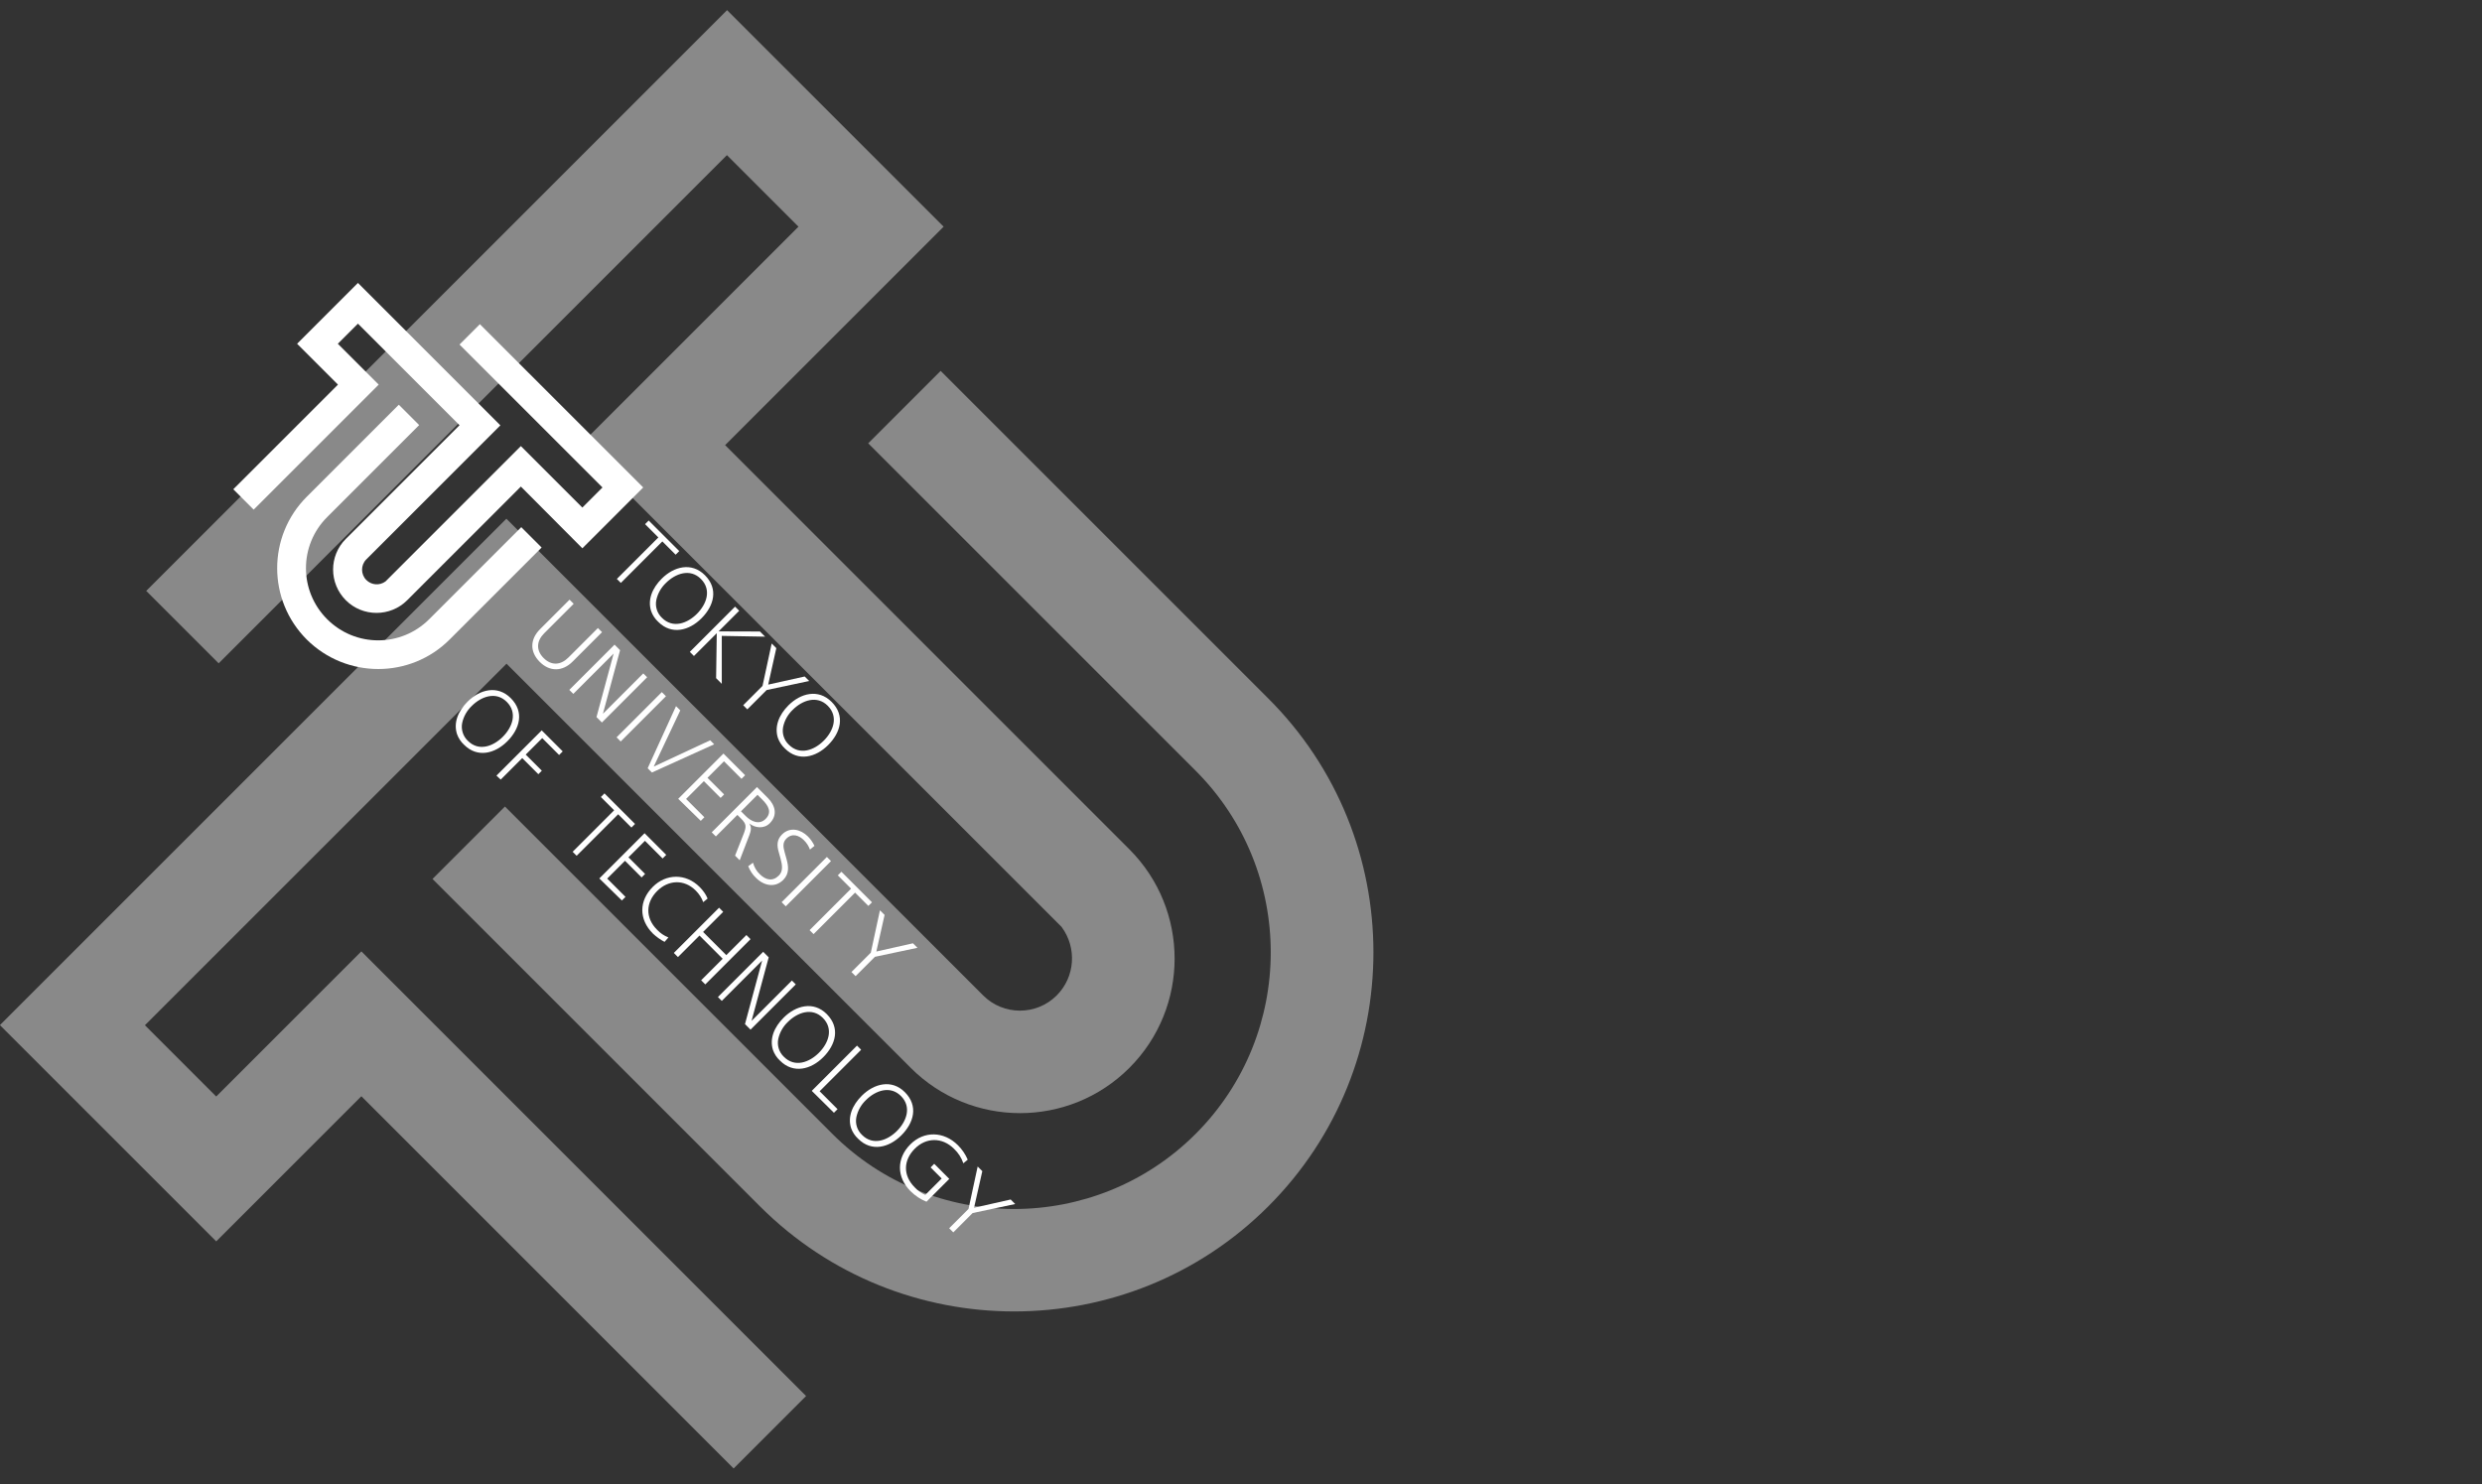 <?xml version="1.0" encoding="utf-8"?>
<!-- Generator: Adobe Illustrator 25.4.1, SVG Export Plug-In . SVG Version: 6.00 Build 0)  -->
<svg version="1.1" id="レイヤー_1" xmlns="http://www.w3.org/2000/svg" xmlns:xlink="http://www.w3.org/1999/xlink" x="0px"
	 y="0px" viewBox="0 0 1361.5 814.3" style="enable-background:new 0 0 1361.5 814.3;" xml:space="preserve">
<rect x="0" y="0" width="1361.5" height="814.3" fill="#333333" stroke="none"/>
<style type="text/css">
	.st0{opacity:0.42;}
	.st1{fill:#FFFFFF;}
</style>
<g id="topImage" transform="translate(-2002.535 -569)">
	<g id="グループ_322" transform="translate(1766.734 903.863) rotate(-45)" class="st0">
		<path id="パス_29" class="st1" d="M427.5,889.9c-108.7,0-197.2-88.4-197.2-197.2v-254l56.2,0l0,254
			c0,77.7,63.2,140.9,140.9,140.9c77.7,0,140.9-63.2,140.9-140.9l0-254l56.2,0l0,254C624.7,801.5,536.2,889.9,427.5,889.9"/>
		<path id="パス_30" class="st1" d="M681.6,383.9v-168H231v56.2h394.3v55.5l-169.6,0v373.7c-2.1,14.2-14.2,24.7-28.5,24.7
			c-15.7,0-28.5-12.8-28.5-28.5l0-369.9H5.8v167.8h112.6v288.8l56.2,0v-345H62l0-55.3h280.5l0,313.6c0,46.8,38,84.8,84.8,84.8
			c46.8,0,84.8-38,84.8-84.8l0-313.6L681.6,383.9z"/>
	</g>
	<g id="グループ_323" transform="translate(2446.563 458.561) rotate(45)">
		<g id="グループ_2" transform="translate(68.616 275.786)">
			<path id="パス_29-2" class="st1" d="M62.6,245.4c-30.6,0-55.4-24.8-55.4-55.4v-71.4H23v71.4c0,21.9,17.7,39.6,39.6,39.6
				c21.9,0,39.6-17.7,39.6-39.6l0-71.4l15.8,0v71.4C118,220.5,93.2,245.3,62.6,245.4"/>
			<path id="パス_30-2" class="st1" d="M134.1,103.1l0-47.2H7.4v15.8l110.9,0v15.6H70.6v105c-0.6,4-4,6.9-8,6.9c-4.4,0-8-3.6-8-8
				l0-104H-55.9v47.2h31.7v81.2h15.8v-97h-31.7v-15.6h78.8v88.2c0,13.2,10.7,23.8,23.8,23.8s23.8-10.7,23.8-23.8l0-88.2L134.1,103.1
				L134.1,103.1z"/>
		</g>
		<g id="グループ_3" transform="translate(273.578 285.892)">
			<path id="パス_31" class="st1" d="M-45.6,91.5l0-32.2h-10.3l0-2.8h23.7l0,2.8h-10.3v32.2L-45.6,91.5z"/>
			<path id="パス_32" class="st1" d="M-28.3,74c0-9.4,5-18.1,15.4-18.1c10.7,0,15.4,8.4,15.4,18.1c0,9.5-5,18.1-15.4,18.1
				c-2.4,0.1-4.8-0.4-6.9-1.4C-25.7,87.7-28.3,81.3-28.3,74 M-13,89.1c8.5,0,12-7.7,12-15.1c0-7.5-3.5-15.1-12-15.1
				c-8.4,0-12,7.8-12,15.1c-0.1,3.7,0.9,7.3,2.9,10.4C-20.1,87.4-16.7,89.2-13,89.1"/>
			<path id="パス_33" class="st1" d="M11,91.5V56.4h3.2l0,16l16.1-16h4L17.2,72.9l18.6,18.6h-4.4L14.2,73.8v17.7L11,91.5z"/>
			<path id="パス_34" class="st1" d="M52.4,91.5l0-15l-12.9-20h3.6l11,17.3l11-17.3h3.5l-13,20l0,15L52.4,91.5z"/>
			<path id="パス_35" class="st1" d="M70,74c0-9.4,5-18.1,15.4-18.1c10.7,0,15.4,8.4,15.4,18.1c0,9.5-5,18.1-15.4,18.1
				c-2.4,0.1-4.8-0.4-6.9-1.4C72.7,87.7,70,81.3,70,74 M85.4,89.1c8.5,0,12-7.7,12-15.1c0-7.5-3.5-15.1-12-15.1
				c-8.4,0-12,7.8-12,15.1c-0.1,3.7,0.9,7.3,2.9,10.4C78.3,87.4,81.7,89.2,85.4,89.1"/>
			<path id="パス_36" class="st1" d="M-52.7,140.8c0,5.9,3.3,9.8,9.4,9.8s9.4-3.9,9.4-9.8v-22.9h3.2v22.9
				c0,7.7-4.8,12.8-12.6,12.8c-7.9,0-12.6-5-12.6-12.8v-22.9h3.2L-52.7,140.8z"/>
			<path id="パス_37" class="st1" d="M-21,153v-35.1h4.3l18,31.3v-31.3l3,0l0,35.1H0.1l-18-31.3V153L-21,153z"/>
			
				<rect id="長方形_2" x="-0.1" y="133.9" transform="matrix(2.535181e-06 1 -1 2.535181e-06 152.849 118.067)" class="st1" width="35.1" height="3.2"/>
			<path id="パス_38" class="st1" d="M39.8,153l-13.1-35.1l3.3,0L41.5,150l11.7-32.1l3.1,0L43.1,153L39.8,153z"/>
			<path id="パス_39" class="st1" d="M63.5,153l0-35.1h16.8l0,2.8l-13.6,0l0,12.8h12.9l0,2.7H66.6v13.8h14.2v2.8L63.5,153z"/>
			<path id="パス_40" class="st1" d="M89.5,153l0-35.1l8.4,0c5.7,0,10.6,2.7,10.6,9.1c0,4.4-3.7,7.5-7.9,8
				c2.5,0.5,3.5,2.2,4.5,4.3l6.1,13.7h-3.6l-5.2-12c-1.7-3.7-2.6-4.7-6.9-4.7l-2.8,0l0,16.7L89.5,153z M92.7,133.5h3.7
				c4.2,0,8.8-1.7,8.8-6.6c0-5-3.9-6.2-8.6-6.2h-3.9V133.5z"/>
			<path id="パス_41" class="st1" d="M117.3,148.8c2.2,1.2,4.6,1.9,7.1,1.8c4.6,0,7.9-2.1,7.9-6.9c0-3.3-2.6-5.3-5.9-7.2l-3.2-1.8
				c-3.3-1.8-5.6-4-5.6-8.1c0-6.3,5.4-9.3,10.8-9.3c2.1,0,4.2,0.4,6.2,1.1l-0.3,3.2c-1.9-0.9-3.9-1.3-5.9-1.3
				c-3.9,0-7.5,1.7-7.5,6.2c0,2.9,1.8,4.4,4.7,6l3.2,1.8c3.7,2.1,6.9,4.6,6.9,9.4c0,6.3-5.1,9.8-11.4,9.8c-2.6,0.1-5.1-0.5-7.5-1.5
				L117.3,148.8z"/>
			
				<rect id="長方形_3" x="127.8" y="133.9" transform="matrix(2.535182e-06 1 -1 2.535182e-06 280.819 -9.903)" class="st1" width="35.1" height="3.2"/>
			<path id="パス_42" class="st1" d="M165.4,153v-32.2h-10.3l0-2.8h23.7l0,2.8h-10.3V153H165.4z"/>
			<path id="パス_43" class="st1" d="M197.9,153v-15l-12.9-20h3.6l11,17.4l11-17.4h3.5l-13,20v15L197.9,153z"/>
			<path id="パス_44" class="st1" d="M-55.9,197c0-9.4,5-18.1,15.4-18.1c10.7,0,15.4,8.4,15.4,18.1c0,9.5-5,18.1-15.4,18.1
				c-2.4,0.1-4.8-0.4-6.9-1.4C-53.3,210.7-55.9,204.3-55.9,197 M-40.6,212.1c8.5,0,12-7.7,12-15.1c0-7.5-3.5-15.1-12-15.1
				c-8.4,0-12,7.8-12,15.1c-0.1,3.7,0.9,7.3,2.9,10.4C-47.7,210.4-44.2,212.2-40.6,212.1"/>
			<path id="パス_45" class="st1" d="M-16,214.5v-35.1H0.3v2.8h-13.1v12.8l12.5,0v2.7h-12.5v16.7L-16,214.5z"/>
			<path id="パス_46" class="st1" d="M43.1,214.5v-32.2H32.8v-2.8h23.7l0,2.8H46.2v32.2L43.1,214.5z"/>
			<path id="パス_47" class="st1" d="M63.8,214.5v-35.1l16.8,0v2.8H66.9l0,12.8h12.9l0,2.7H66.9v13.8h14.2v2.8L63.8,214.5z"/>
			<path id="パス_48" class="st1" d="M113.7,213.8c-2.5,0.8-5.1,1.2-7.7,1.3c-11.1,0-18.2-7.3-18.2-18.1
				c0-10.3,7.5-18.1,18.2-18.1c2.6,0,5.2,0.4,7.6,1.4l-0.3,3.1c-2.3-1.1-4.9-1.6-7.4-1.6c-9.1,0-14.8,6.6-14.8,15.1
				c0,8.8,5.6,15.1,15,15.1c2.5,0.1,5-0.4,7.4-1.4L113.7,213.8z"/>
			<path id="パス_49" class="st1" d="M121.6,214.5v-35.1h3.2V195l18,0v-15.6h3.2v35.1h-3.2v-16.7l-18,0v16.7L121.6,214.5
				L121.6,214.5z"/>
			<path id="パス_50" class="st1" d="M155.8,214.5v-35.1h4.3l18,31.3v-31.3h3l0,35.1h-4.3l-18-31.3l0,31.3L155.8,214.5z"/>
			<path id="パス_51" class="st1" d="M189.3,197c0-9.4,5-18.1,15.3-18.1c10.7,0,15.4,8.4,15.4,18.1c0,9.5-5,18.1-15.4,18.1
				c-2.4,0.1-4.8-0.4-6.9-1.4C191.9,210.7,189.3,204.3,189.3,197 M204.6,212.1c8.5,0,12-7.7,12-15.1c0-7.5-3.5-15.1-12-15.1
				c-8.4,0-12,7.8-12,15.1c-0.1,3.7,0.9,7.3,2.9,10.4C197.5,210.4,200.9,212.2,204.6,212.1"/>
			<path id="パス_52" class="st1" d="M228.6,214.5v-35.1h3.2l0,32.2h13.9v2.8L228.6,214.5z"/>
			<path id="パス_53" class="st1" d="M249.9,197c0-9.4,5-18.1,15.3-18.1c10.7,0,15.4,8.4,15.4,18.1c0,9.5-5,18.1-15.4,18.1
				c-2.4,0.1-4.8-0.4-6.9-1.4C252.5,210.7,249.9,204.3,249.9,197 M265.2,212.1c8.5,0,12-7.7,12-15.1s-3.5-15.1-12-15.1
				c-8.4,0-12,7.8-12,15.1c-0.1,3.7,0.9,7.3,2.9,10.4C258.1,210.4,261.5,212.2,265.2,212.1"/>
			<path id="パス_54" class="st1" d="M316.1,213c-3.2,1.4-6.7,2.1-10.3,2.1c-10.9,0-18.2-7.3-18.2-18.1c0-10.5,7.8-18.1,18.8-18.1
				c3.2,0,6.4,0.6,9.4,1.8l-0.3,3.1c-2.9-1.4-6-2.1-9.2-2c-9.3,0-15.3,6.5-15.3,15.1c0,9,5.7,15.1,15,15.1c2.4,0.1,4.8-0.3,7-1.2
				v-12.7h-8.6l0-2.8h11.7L316.1,213z"/>
			<path id="パス_55" class="st1" d="M335.2,214.5v-15l-12.9-20h3.6l11,17.4l11-17.4h3.5l-13,20v15L335.2,214.5z"/>
		</g>
	</g>
</g>
</svg>
